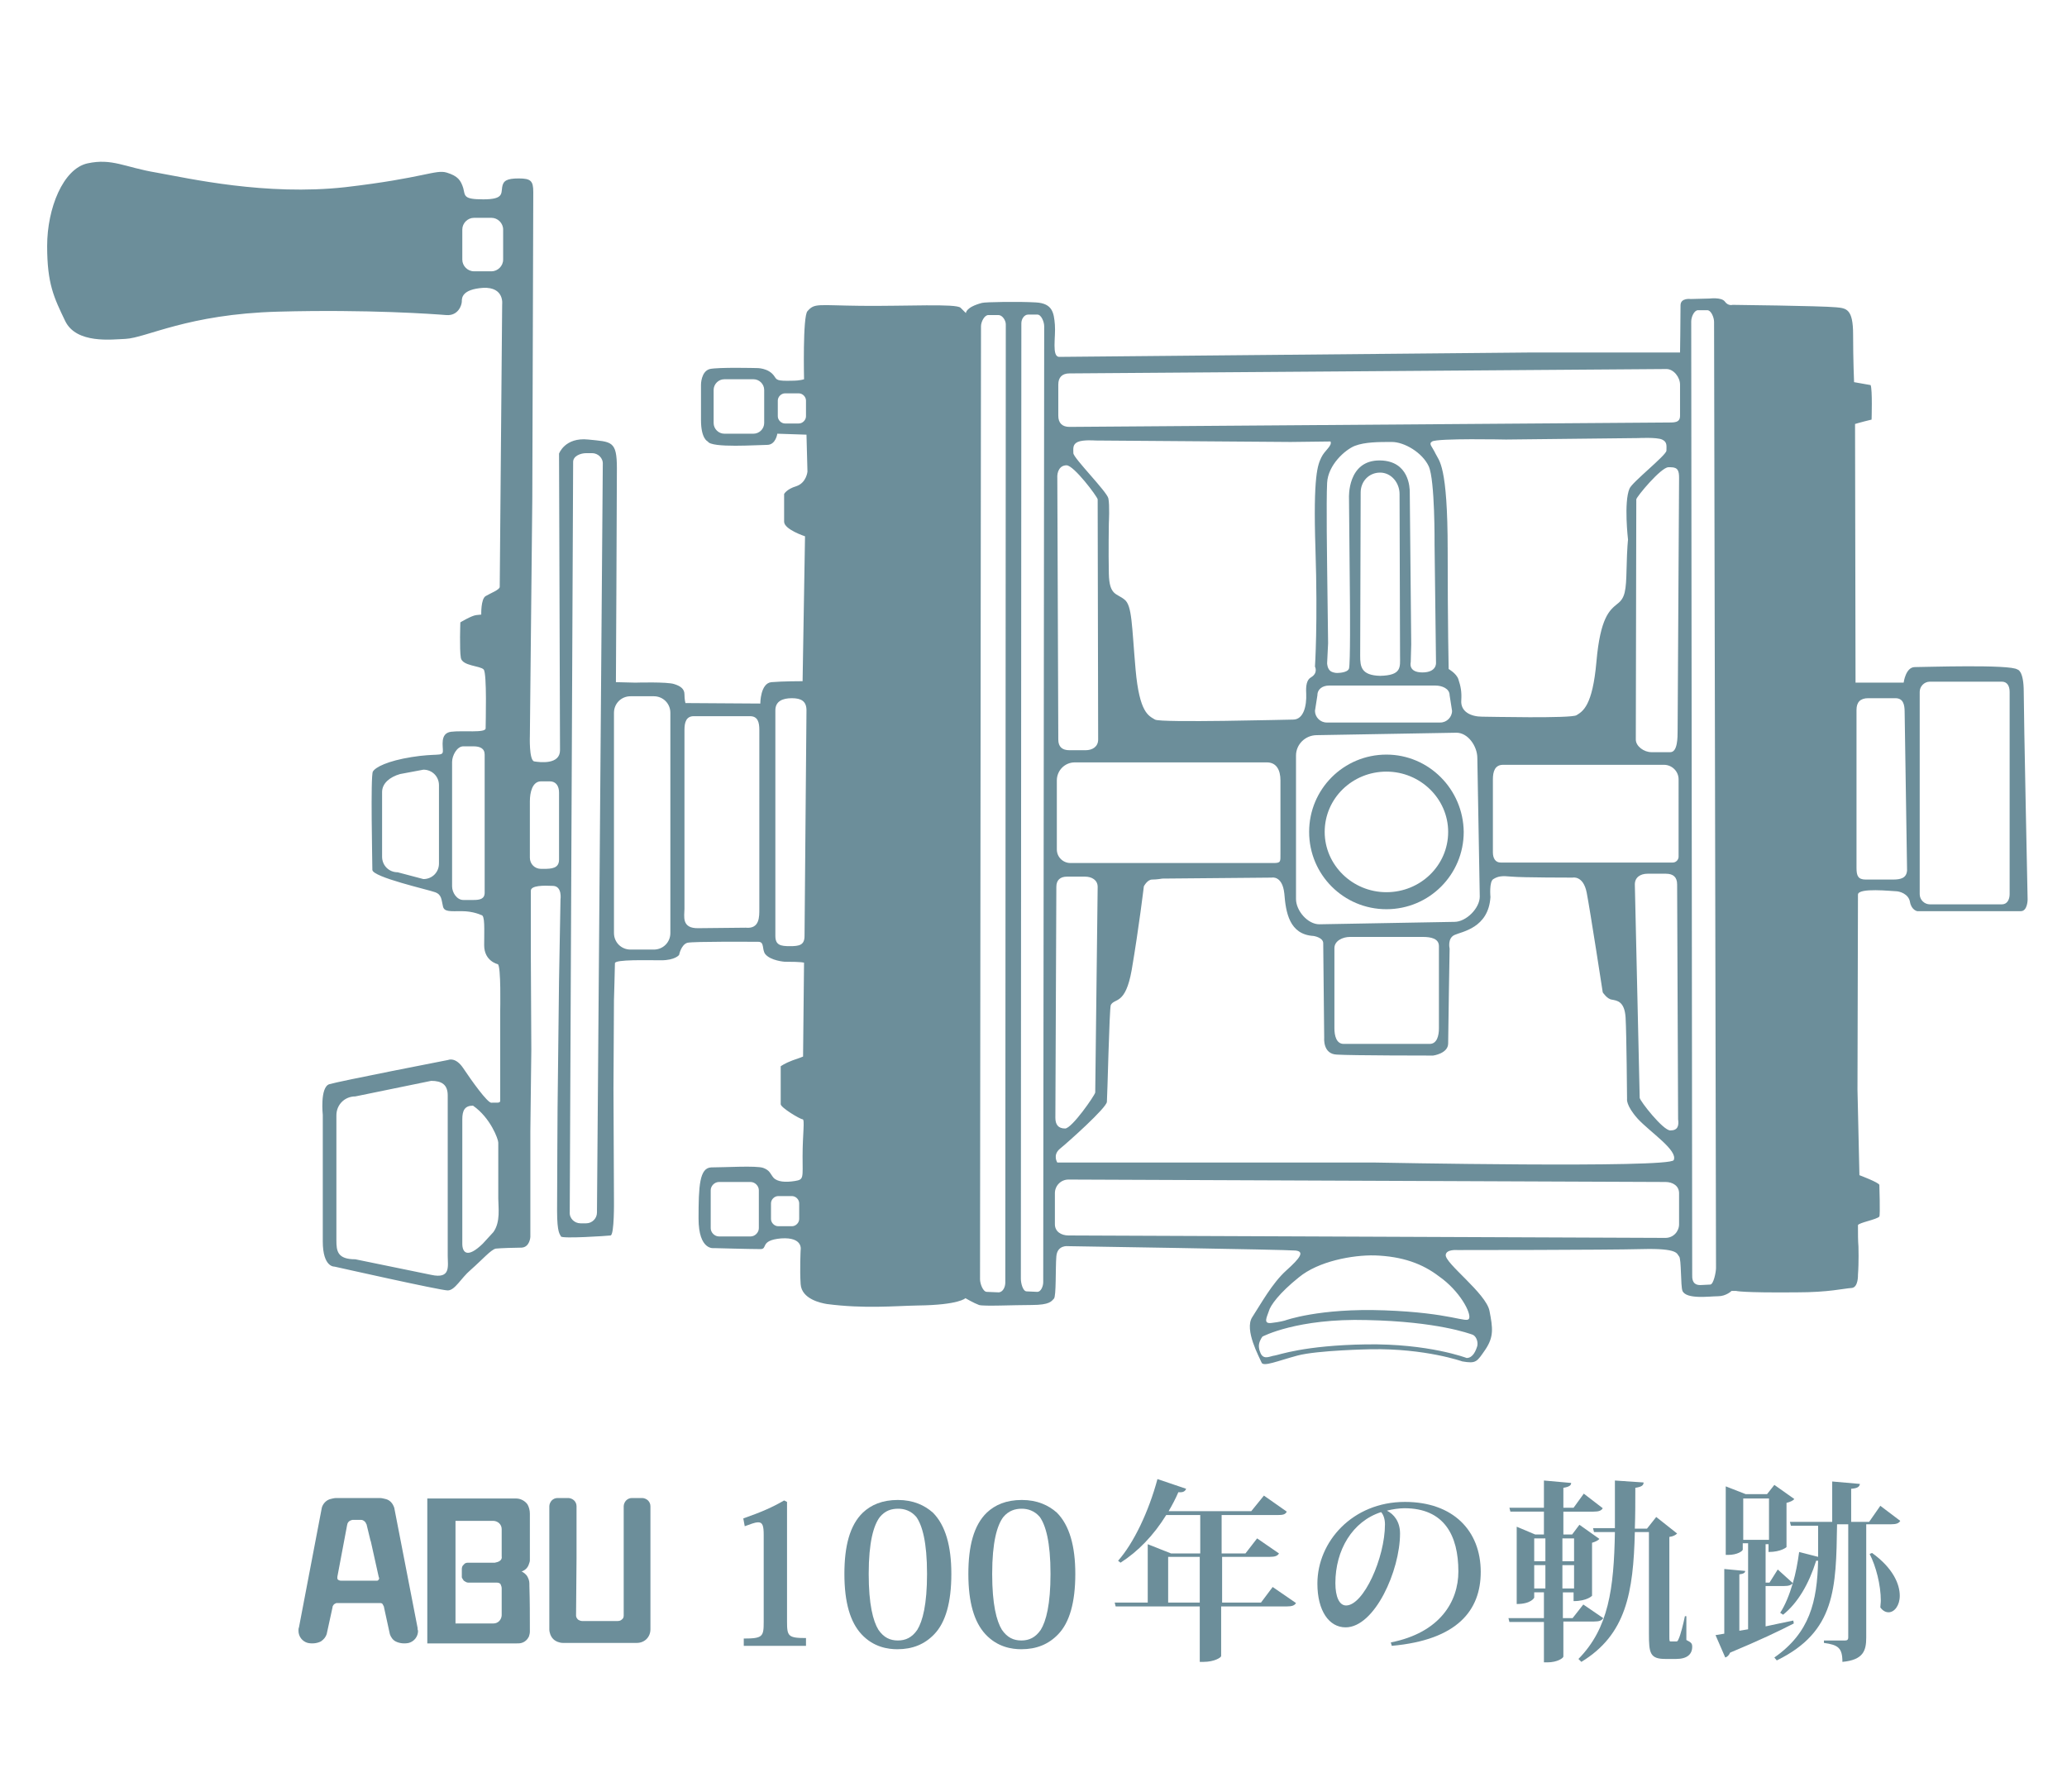 <?xml version="1.0" encoding="utf-8"?>
<!-- Generator: Adobe Illustrator 25.1.0, SVG Export Plug-In . SVG Version: 6.00 Build 0)  -->
<svg version="1.1" id="レイヤー_1" xmlns="http://www.w3.org/2000/svg" xmlns:xlink="http://www.w3.org/1999/xlink" x="0px"
	 y="0px" viewBox="0 0 425.2 368.5" style="enable-background:new 0 0 425.2 368.5;" xml:space="preserve">
<style type="text/css">
	.st0{fill:#6C8E9A;}
</style>
<g>
	<path class="st0" d="M416.3,142.3c0-4.5-1.3-4.6-1.3-4.6c-1.4-1.1-19.2-0.5-21.1-0.5s-2.3,3.2-2.3,3.2h-9.9c0,0-0.1-51.6-0.1-53.2
		c0,0,1.3-0.4,3.4-0.9c0,0,0.2-6.2-0.2-7.1l-3.4-0.6c0,0-0.2-4.5-0.2-9.8c0-5.3-1.4-5.4-3.5-5.6c-3.2-0.3-21.3-0.5-21.3-0.5
		s-0.9,0.3-1.6-0.7c-0.7-0.9-3.1-0.6-3.1-0.6l-3.9,0.1c0,0-2.1-0.3-2.1,1.3c0,3-0.1,9.7-0.1,9.7l-30.8,0c0,0-95.3,0.9-96.9,0.9
		c-1.6,0-0.7-4.1-0.9-6.6c-0.2-2.5-0.5-4.4-3.9-4.6c-3.4-0.2-10.4-0.1-11.1,0.1c-3.4,0.9-3.3,2.1-3.3,2.1s-0.2-0.2-1.1-1.1
		c-0.9-0.9-11.1-0.3-20.5-0.4c-9-0.1-9.5-0.6-11,1.1c-1,1.1-0.7,14-0.7,14s-0.8,0.3-2.4,0.3c-3.3,0.1-3.2-0.2-3.7-0.9
		c-1.2-1.8-3.7-1.7-3.7-1.7s-7.8-0.2-9.6,0.2c-1.8,0.5-1.8,3.2-1.8,3.2s0,3.4,0,7.3s1.4,4.4,1.4,4.4c0.7,1.4,10.3,0.7,12.2,0.7
		c1.8,0,2.1-2.3,2.1-2.3l6,0.2l0.2,7.6c0,0-0.2,2.3-2.3,3c-2,0.6-2.5,1.6-2.5,1.6s0,4.1,0,5.7s4.3,3,4.3,3l-0.5,29.8
		c0,0-4.1,0-6.4,0.2c-2.3,0.2-2.3,4.4-2.3,4.4l-15.4-0.1c0,0-0.2-0.7-0.2-1.8s-0.8-1.7-2.1-2.1c-1.4-0.5-8-0.3-8-0.3l-4-0.1
		c0,0,0.2-38.3,0.2-44c0-5.7-1.1-5.4-5.9-5.9c-4.8-0.5-6,2.9-6,2.9s0.2,58,0.2,61c0,3-4.1,2.5-5.3,2.3c-1.1-0.2-0.9-5.3-0.9-5.3
		l0.5-48.8c0,0,0.2-60.7,0.2-63c0-2.3-0.5-2.8-3-2.8s-3.2,0.5-3.4,1.8c-0.2,1.4,0.2,2.5-3.9,2.5c-4.1,0-3.7-0.7-4.1-2.3
		c-0.5-1.6-1.1-2.5-3.4-3.2c-2.3-0.7-4.6,1.1-20.9,3c-16.3,1.8-32.1-1.8-38.8-3c-6.6-1.1-9.1-3-14.2-1.9c-5,1.1-8.3,9.2-8.3,17
		s1.4,10.6,3.7,15.4c2.3,4.8,9.7,3.8,12.4,3.7c4.3-0.2,12.8-5.1,31.4-5.6c18.6-0.5,32.1,0.5,34.6,0.7c2.5,0.2,3.2-2.1,3.2-2.8
		c0-0.7,0-2.5,4.4-2.8c4.4-0.2,3.9,3.4,3.9,3.4s-0.5,57.5-0.5,58.1c0,0.6-1.9,1.3-2.9,1.9c-1,0.6-0.9,3.8-0.9,3.8s0,0-1,0.1
		c-1,0.1-3.3,1.5-3.3,1.5s-0.2,5.6,0.1,7.3c0.3,1.7,4,1.6,4.7,2.4c0.7,0.8,0.4,11.1,0.4,12.1s-4.7,0.4-7.1,0.7
		c-2.4,0.3-1.6,3.1-1.7,4.1s-1.4,0.3-6.4,1.1c-5,0.8-7.5,2.1-8,3c-0.5,0.9-0.1,18.7-0.1,20.2c0,1.5,11.6,4.1,12.9,4.6
		c1.4,0.5,1.3,1.6,1.6,2.8c0.2,1.3,1.5,1.1,3.9,1.1s4,0.8,4,0.8c0.8,0,0.6,2.9,0.6,6.2c0,3.3,2.8,3.9,2.8,3.9
		c0.7,0.3,0.5,9.5,0.5,9.5s0,18,0,18.6c0,0.6-1,0.3-1.8,0.4c-0.8,0.1-4.2-4.7-5.8-7.1c-1.6-2.4-3.1-1.7-3.1-1.7s-22.6,4.4-24.5,5
		c-1.9,0.7-1.3,6.3-1.3,6.3s0,20.6,0,26c0,5.4,2.4,5.2,2.4,5.2s21.8,4.9,23.3,4.9c1.5,0,2.7-2.5,4.7-4.2c2.5-2.2,4.2-4.2,5.2-4.4
		c0.9-0.1,4.2-0.2,5.3-0.2c1.7-0.1,1.8-2.2,1.8-2.2v-21.7l0.2-16.8l-0.1-19.4v-13.3c0-1.1,2.6-1.1,4.6-1c1.9,0.1,1.5,2.8,1.5,2.8
		l-0.3,16.7l-0.3,26.2c0,0-0.1,16.4-0.1,21.1c0,4.7,0.6,4.8,0.8,5.3c0.2,0.5,9.4-0.1,10.2-0.2c0.8-0.1,0.7-7.3,0.7-7.3l-0.1-22.9
		l0.1-18.2c0,0,0.2-6.8,0.2-7.6s6.7-0.6,9.5-0.6c2.9,0,3.7-1.1,3.7-1.1s0.4-2.1,1.7-2.5c1.3-0.3,13.3-0.2,14.6-0.2
		c1.3,0,0.7,1.5,1.4,2.5c1.1,1.4,4,1.6,4,1.6c3.8,0,4,0.2,4,0.2l-0.2,19.3c0,0-0.7,0.3-2.2,0.8c-1.6,0.6-2.4,1.2-2.4,1.2
		s0,7.1,0,7.8c0,0.7,4,3.1,4.5,3.1c0.5,0,0,3.1,0,7.6c0,4.5,0.3,4.8-1.6,5.1c-1.9,0.3-3.6,0.2-4.4-0.7c-0.6-0.7-0.7-1.5-2.1-2
		c-1.4-0.5-7.9-0.1-10.7-0.1c-2.4,0.1-2.6,3.8-2.6,10.5c0,6.7,3.2,6.1,3.2,6.1s7.3,0.2,9.4,0.2c1.8,0.1-0.2-1.8,4.4-2.2
		c4.6-0.3,4,2.4,4,2.4s-0.2,4,0,7c0.2,3.1,4.2,3.9,5.4,4.1c7.7,1,13.8,0.4,18.7,0.3c8.5-0.1,9.8-1.5,9.8-1.5s1.7,1,2.8,1.4
		c1,0.3,7,0,10.8,0c3.8,0,4.1-0.8,4.6-1.3c0.5-0.5,0.3-6.3,0.5-8.7c0.2-2.4,2.4-2.1,2.4-2.1s44.9,0.7,46.8,0.9s1,1.5-1.9,4.1
		c-2.9,2.6-5.3,7-7,9.6c-1.7,2.6,1.5,8.3,1.9,9.3c0.3,1,3.3-0.3,7.4-1.4s15.1-1.3,15.1-1.3c11.2-0.2,18.8,2.5,18.8,2.5
		c2.9,0.5,3,0.1,4.8-2.5c1.7-2.6,1.5-4.3,0.8-7.9c-0.7-3.6-9.2-9.8-9-11.5c0.1-1.2,2.4-1,2.4-1s30.4,0,38-0.2c7.6-0.2,7.1,1,7.6,1.5
		s0.3,6.1,0.7,7.1c0.8,1.8,5.6,1.1,7.3,1.1s2.8-1.1,2.8-1.1h0.9c0,0,1.1,0.4,12.4,0.3c6.8,0,9.7-0.8,11.4-0.9
		c1.4-0.1,1.3-2.7,1.3-2.7c0.2-2.6,0.1-5.8,0.1-5.8c-0.1-1.3-0.1-2.5-0.1-4.4c0-0.5,4-1.2,4.4-1.8c0.2-0.3,0-6.5,0-6.5
		c-0.1-0.5-4.1-2-4.1-2l-0.4-17.6c0,0,0.1-38.5,0.1-40.1c0-1.5,7.1-0.7,7.8-0.7s2.6,0.5,2.9,2.2c0.3,1.7,1.5,1.9,1.5,1.9
		s19.9,0,21.3,0c1.4,0,1.4-2.4,1.4-2.4S416.3,146.7,416.3,142.3z M157.2,87c0,1.2-1,2.2-2.2,2.2h-6c-1.2,0-2.2-1-2.2-2.2v-6.8
		c0-1.2,1-2.2,2.2-2.2h6c1.2,0,2.2,1,2.2,2.2V87z M165.8,85.6c0,0.8-0.7,1.5-1.5,1.5h-2.8c-0.8,0-1.5-0.7-1.5-1.5v-3.2
		c0-0.8,0.7-1.5,1.5-1.5h2.8c0.8,0,1.5,0.7,1.5,1.5V85.6z M90.3,177.6c0,1.8-1.4,3.2-3.2,3.2l-5.3-1.4c-1.8,0-3.2-1.4-3.2-3.2v-13.3
		c0-1.8,1.6-3.1,3.7-3.7l4.8-0.9c1.8,0,3.2,1.4,3.2,3.2V177.6z M99.7,183.6c0,1.3-1,1.5-2.3,1.5h-2.1c-1.3,0-2.3-1.5-2.3-2.8v-25.6
		c0-1.3,1-3.2,2.3-3.2h2.1c1.3,0,2.3,0.4,2.3,1.7V183.6z M88.7,262.2L73.1,259c-3.7,0-3.9-1.7-3.9-3.9v-25.7c0-2.2,1.7-3.9,3.9-3.9
		l15.6-3.2c2.2,0,3.4,0.8,3.4,3v33C92.1,260.4,92.8,263.1,88.7,262.2z M101.5,253.4l-2.2,2.4c-3.2,3.1-4.2,1.8-4.2,0v-25.6
		c0-1.8,0.5-2.8,2.2-2.8c3.6,2.5,5.2,6.9,5.2,7.6v11.5C102.5,248.3,103,251.3,101.5,253.4z M103.5,53.4c0,1.3-1.1,2.4-2.4,2.4h-3.6
		c-1.3,0-2.4-1.1-2.4-2.4v-6.2c0-1.3,1.1-2.4,2.4-2.4h3.6c1.3,0,2.4,1.1,2.4,2.4V53.4z M115,176.8c0,1.8-1.5,1.9-3.2,1.9h-0.5
		c-1.3,0-2.3-1-2.3-2.3v-11.6c0-1.8,0.5-4.1,2.3-4.1h1.8c1.3,0,1.9,1,1.9,2.3V176.8z M122.8,249.4c0,1.2-1,2.2-2.2,2.2h-1.2
		c-1.2,0-2.3-1-2.2-2.3L117.9,95c0-1.2,1.5-1.8,2.7-1.8h1.2c1.2,0,2.3,1,2.2,2.3L122.8,249.4z M137.9,191.9c0,1.9-1.5,3.4-3.4,3.4
		h-4.8c-1.9,0-3.4-1.5-3.4-3.4v-45.3c0-1.9,1.5-3.4,3.4-3.4h4.8c1.9,0,3.4,1.5,3.4,3.4V191.9z M156.2,186.9c0,1.6,0.1,4.2-2.8,3.9
		l-9.7,0.1c-3.6,0.1-2.9-2.5-2.9-4v-36.8c0-1.6,0.4-2.8,1.9-2.8h11.6c1.6,0,1.9,1.3,1.9,2.8V186.9z M156.1,252.6
		c0,0.9-0.8,1.7-1.7,1.7h-6.5c-0.9,0-1.7-0.8-1.7-1.7v-7.8c0-0.9,0.8-1.7,1.7-1.7h6.5c0.9,0,1.7,0.8,1.7,1.7V252.6z M164.4,250.7
		c0,0.8-0.7,1.5-1.5,1.5h-2.8c-0.8,0-1.5-0.7-1.5-1.5v-3.2c0-0.8,0.7-1.5,1.5-1.5h2.8c0.8,0,1.5,0.7,1.5,1.5V250.7z M165.5,192.5
		c0,1.9-1.1,2.1-3,2.1c-1.9,0-3-0.2-3-2.1v-46.4c0-1.9,1.5-2.5,3.4-2.5s3,0.6,3,2.5L165.5,192.5z M206.8,263.8c0,0.9-0.5,2-1.4,2
		l-2.4-0.1c-0.8,0-1.4-1.7-1.4-2.6l0.2-196c0-0.9,0.7-2.3,1.5-2.3h2.1c0.8,0,1.5,1.1,1.5,1.9L206.8,263.8z M214.6,263.7
		c0,0.9-0.5,2-1.2,2l-2.2-0.1c-0.8,0-1.2-1.7-1.2-2.6l0.1-196.5c0-0.9,0.6-1.8,1.4-1.8h1.9c0.8,0,1.4,1.5,1.4,2.4L214.6,263.7z
		 M219.4,95.7c1.5,0,6.3,6.4,6.4,7l0.1,49.4c0,1.5-1.2,2.2-2.6,2.2h-3.3c-1.5,0-2.3-0.7-2.3-2.2l-0.2-53.7
		C217.4,97,218,95.7,219.4,95.7z M262,177.5h-41.8c-1.5,0-2.8-1.2-2.8-2.8v-14.2c0-2,1.6-3.7,3.7-3.7h39.5c2,0,2.8,1.6,2.8,3.7v15.1
		C263.4,177.2,263.5,177.5,262,177.5z M228.5,206.7c0.8-1.5,3,0.1,4.3-7.2c1.5-8.8,2.5-17.2,2.5-17.2s0.7-1.4,1.7-1.4
		s2.1-0.2,2.1-0.2l22.5-0.2c0,0,2.2-0.5,2.6,3.3c0.3,3.8,1,8.4,6,8.7c0,0,2.1,0.3,2,1.6l0.2,19.4c0,0-0.3,3.3,2.6,3.4
		c2.9,0.2,19.8,0.2,19.8,0.2s3.1-0.4,3.1-2.5s0.3-19.5,0.3-19.5s-0.5-2.1,1-2.8c1.5-0.7,7-1.4,7.4-7.8c0,0-0.3-3.2,0.6-3.7
		c1-0.6,1.7-0.7,3.8-0.5c2.1,0.2,12.5,0.2,12.5,0.2s2.2-0.5,2.9,3.1c0.7,3.6,3.3,20.5,3.3,20.5s0.9,1.4,1.9,1.5
		c1,0.2,2.6,0.3,2.8,3.7c0.2,3.4,0.3,16.7,0.3,16.7s-0.3,1.3,2.2,4.1c2.6,2.8,8.3,6.5,7.4,8.5c-0.7,1.7-61.5,0.5-61.5,0.5h-65.3
		c0,0-1-1.5,0.5-2.8c1.5-1.2,9.7-8.5,9.7-9.7C227.8,225.6,228.2,207.4,228.5,206.7z M295.3,141c1.3,0,2.9,0.6,2.9,2l0.5,3.2
		c0,1.3-1.1,2.4-2.4,2.4h-23.4c-1.3,0-2.4-1.1-2.4-2.4l0.5-3.2c0-1.3,1.1-2,2.4-2H295.3z M279.8,134.9l0.1-33.6c0-2.3,1.7-4.1,4-4.1
		s4,2.1,4,4.4l0.1,33.3c0,2.3,0.4,4-4.1,4.1C280,138.9,279.8,137.1,279.8,134.9z M270.9,151.2l28.7-0.5c2.4,0,4.3,2.8,4.3,5.2
		l0.5,28.5c0,2.4-2.8,5.2-5.2,5.2l-27.8,0.5c-2.4,0-4.8-2.8-4.8-5.2v-29.5C266.6,153.1,268.5,151.2,270.9,151.2z M296,194.6v16.9
		c0,1.5-0.4,3.2-1.9,3.2h-17.7c-1.5,0-1.9-1.7-1.9-3.2V195c0-1.5,1.7-2.3,3.2-2.3h15C294.3,192.7,296,193,296,194.6z M343.6,232.5
		c-1.5,0-6.2-6-6.3-6.7l-1-43.9c0-1.5,1.2-2.2,2.6-2.2h3.8c1.5,0,2.3,0.7,2.3,2.2l0.2,48.3C345.4,231.6,345.1,232.5,343.6,232.5z
		 M345.3,176.2c0,0.6-0.5,1.2-1.2,1.2h-35.4c-1.1,0-1.6-0.9-1.6-2.1v-15c0-1.6,0.4-3,2.1-3h33.1c1.6,0,3,1.3,3,3V176.2z
		 M335.2,100.5c-1.2,2.8-0.3,10.5-0.3,10.5s-0.2,1.5-0.3,6c-0.1,4.5-0.3,6-1.9,7.2c-1.6,1.3-3.5,2.8-4.3,11.9
		c-0.8,9.1-2.8,10.2-4.1,11c-1.1,0.7-18.3,0.3-19.4,0.3c-2.3,0-4.5-1-4.3-3.4c0.1-1.7-0.1-2.8-0.6-4.3c-0.4-1.2-2-2.1-2-2.1
		s-0.2-9.1-0.2-24.4c0-17.7-1.8-18.4-2.5-19.9c-0.7-1.5-1.5-2-0.7-2.5c1.1-0.7,15.2-0.4,15.2-0.4l27.2-0.3c0,0,3.8-0.2,4.9,0.3
		c1.1,0.5,0.9,1.3,0.9,2.3C342.7,93.7,335.7,99.2,335.2,100.5z M295.1,111.9l0.3,24.4c0,0,0.2,2-2.8,2s-2.4-2.1-2.4-2.1l0.1-3.7
		c0,0-0.3-30.5-0.3-31.3c0-0.8-0.1-6.4-6.1-6.5c-6.8-0.1-6.4,7.7-6.4,7.7l0.2,21.9c0,0,0.1,12.3-0.2,13.2c-0.3,0.9-2.3,0.9-2.3,0.9
		s-0.6,0.1-1.4-0.3c-0.8-0.5-0.8-1.7-0.8-1.7l0.2-4.1l-0.2-15.8c0,0-0.2-13.5,0-17.2c0.2-3.7,3.7-6.8,5.7-7.6
		c2.1-0.8,4.9-0.8,7.6-0.8c2.6,0,6.3,2.2,7.6,5S295.1,111.9,295.1,111.9z M271.8,94.1c-0.7,1.5-1.7,3.5-1.2,18.8
		c0.5,15.3-0.1,24.2-0.1,24.2s0.7,1.3-0.8,2.2c-0.9,0.5-1.1,1.7-1,3.4c0.1,2.4-0.5,5.3-2.7,5.3c-1,0-27.3,0.7-28.4,0
		c-1.3-0.8-3.2-1.3-4-10.3c-0.8-9.1-0.7-13.2-2.3-14.4c-1.6-1.3-3.1-0.8-3.2-5.3c-0.1-4.5,0-10.4,0-10.4s0.2-3.7-0.1-5.1
		c-0.3-1.4-7.2-8.3-7.2-9.3c0-0.9-0.2-1.8,0.9-2.3c1.1-0.5,3.6-0.3,3.6-0.3l40.2,0.3l8.2-0.1C274.1,91.7,272.5,92.6,271.8,94.1z
		 M217.3,182.4c0-1.4,0.8-2.1,2.2-2.1h3.7c1.4,0,2.6,0.7,2.6,2.1l-0.5,42.3c-0.1,0.6-4.8,7.4-6.2,7.4c-1.4,0-2-0.8-2-2.2
		L217.3,182.4z M303.9,276.8c-0.3,1-0.9,2.5-2.2,2.5c0,0-7.8-3-20.7-2.8c-12.8,0.2-18,2.2-18.8,2.3c-0.9,0.1-2.1,0.9-2.8-0.3
		c0,0-0.6-1.1-0.4-2.1c0.2-0.9,0.7-1.5,0.7-1.5s7.1-3.8,21.5-3.4c14.5,0.3,21.1,2.8,21.7,3S304.1,275.7,303.9,276.8z M302.2,271.2
		c-0.5,1-3.6-1.2-17.4-1.7c-13.5-0.5-20.5,2.1-20.5,2.1s-1,0.3-2.8,0.5c-1.7,0.2-0.9-1.2-0.5-2.4c0.3-1.2,2.2-3.8,6.2-7
		c4-3.3,11-4.6,15.6-4.5c5.7,0.2,9.8,1.7,13.2,4.3C300.3,265.5,302.7,270.1,302.2,271.2z M345.4,251.8c0,1.5-1.2,2.8-2.8,2.8
		l-122.8-0.5c-1.5,0-2.8-0.8-2.8-2.3v-6.4c0-1.5,1.2-2.8,2.8-2.8l122.8,0.5c1.5,0,2.8,0.8,2.8,2.3V251.8z M345.1,150.2
		c0,1.5,0,4.5-1.5,4.5h-3.9c-1.5,0-3.2-1.2-3.2-2.6l0.1-49.4c0.1-0.6,5.1-6.6,6.6-6.6h0.5c1.5,0,1.7,0.8,1.7,2.2L345.1,150.2z
		 M345.6,85.5c0,1.5-1.2,1.4-2.8,1.4L220,87.8c-1.5,0-2.3-0.8-2.3-2.3v-6.4c0-1.5,0.8-2.3,2.3-2.3l122.8-0.9c1.5,0,2.8,1.7,2.8,3.2
		V85.5z M351.8,264.2l-2,0.1c-0.8,0-1.8-0.2-1.7-2.2l-0.2-196c0-0.9,0.6-2.3,1.4-2.3h1.9c0.8,0,1.4,1.5,1.4,2.4l0.4,194.6
		C353,261.6,352.5,264.2,351.8,264.2z M389.4,180.9h-5.6c-1.6,0-1.9-0.8-1.9-2.4V146c0-1.6,0.8-2.4,2.4-2.4h5.6
		c1.6,0,1.9,1.3,1.9,2.8l0.5,32.6C392.2,180.6,391,180.9,389.4,180.9z M413.4,183.9c0,1.1-0.5,2.1-1.6,2.1H397
		c-1.1,0-2.1-0.9-2.1-2.1v-41.6c0-1.1,0.9-2.1,2.1-2.1h14.8c1.1,0,1.6,0.9,1.6,2.1V183.9z"/>
	<path class="st0" d="M285.2,155.2c-8.8,0-15.9,7.1-15.9,15.9c0,8.8,7.1,15.9,15.9,15.9c8.8,0,15.9-7.1,15.9-15.9
		C301,162.3,293.9,155.2,285.2,155.2z M285.2,183.5c-7,0-12.7-5.6-12.7-12.4c0-6.9,5.7-12.4,12.7-12.4c7,0,12.7,5.6,12.7,12.4
		C297.9,178,292.2,183.5,285.2,183.5z"/>
</g>
<g>
	<path class="st0" d="M157.1,315.7c0-1.8-0.2-2.6-1.1-2.6c-0.8,0-1.6,0.4-2.8,0.8l-0.3-1.6c3.7-1.3,6-2.3,8.4-3.7l0.6,0.3v24.6
		c0,3,0.2,3.4,3.9,3.4v1.6H153V337c3.9,0,4.1-0.4,4.1-3.4V315.7z"/>
	<path class="st0" d="M177.2,336.1c-2.3-2.5-3.5-6.5-3.5-12.4c0-5.7,1.1-10,3.8-12.6c1.7-1.6,4-2.6,7.2-2.6c3.2,0,5.5,1.1,7.2,2.6
		c2.6,2.6,3.8,6.9,3.8,12.6c0,5.9-1.2,10-3.5,12.4c-2,2.1-4.5,3.1-7.6,3.1C182.7,339.2,179.7,338.8,177.2,336.1z M181,312
		c-1.3,1.7-2.3,5.2-2.3,11.7c0,6.3,0.9,9.7,2,11.5c1.1,1.6,2.4,2.2,4,2.2c1.6,0,2.9-0.6,4-2.2c1.1-1.8,2-5.2,2-11.5
		c0-6.6-1-10-2.2-11.7c-1.1-1.3-2.5-1.7-3.7-1.7C183.3,310.3,182.1,310.7,181,312z"/>
	<path class="st0" d="M202.7,336.1c-2.3-2.5-3.5-6.5-3.5-12.4c0-5.7,1.1-10,3.8-12.6c1.7-1.6,4-2.6,7.2-2.6c3.2,0,5.5,1.1,7.2,2.6
		c2.6,2.6,3.8,6.9,3.8,12.6c0,5.9-1.2,10-3.5,12.4c-2,2.1-4.5,3.1-7.6,3.1C208.2,339.2,205.2,338.8,202.7,336.1z M206.4,312
		c-1.3,1.7-2.3,5.2-2.3,11.7c0,6.3,0.9,9.7,2,11.5c1.1,1.6,2.4,2.2,4,2.2s2.9-0.6,4-2.2c1.1-1.8,2-5.2,2-11.5c0-6.6-1-10-2.2-11.7
		c-1.1-1.3-2.5-1.7-3.7-1.7C208.8,310.3,207.5,310.7,206.4,312z"/>
	<path class="st0" d="M261.8,326.4l4.8,3.3c-0.3,0.5-0.8,0.7-2,0.7h-13.4v10.2c0,0.3-1.4,1.2-3.6,1.2h-0.8v-11.4h-17.3l-0.2-0.8h6.8
		v-12l4.8,1.9h6v-7.9h-7c-2.6,4.2-5.8,7.5-9.4,9.8l-0.5-0.4c3.2-3.6,6.3-10.1,8.1-16.8l5.9,2c-0.2,0.5-0.6,0.8-1.6,0.7
		c-0.6,1.4-1.3,2.7-2,3.9h17l2.6-3.2l4.7,3.3c-0.3,0.6-0.8,0.7-1.9,0.7h-11.5v7.9h4.9l2.4-3.1l4.5,3.1c-0.3,0.5-0.8,0.7-1.9,0.7
		h-9.8v9.4h8L261.8,326.4z M240.3,329.6h6.5v-9.4h-6.5V329.6z"/>
	<path class="st0" d="M286.1,337.8c10.1-2,13.9-8.4,13.9-14.6c0-7.4-2.9-13-11.1-13c-1,0-2.5,0.2-3.6,0.5c1.4,0.7,2.7,2.2,2.7,4.7
		c0,7.6-5.2,19.3-11.2,19.3c-3.4,0-5.8-3.4-5.8-9c0-8.6,7.2-16.8,18-16.8c9.9,0,15.6,5.9,15.6,14.4c0,7.9-4.8,14-18.3,15.2
		L286.1,337.8z M284.1,311c-5.9,1.9-9.4,7.8-9.4,14.6c0,2.8,0.8,4.6,2.2,4.6c3.6,0,8-9.8,8-16.7C284.9,312.3,284.5,311.4,284.1,311z
		"/>
	<path class="st0" d="M329.8,332.8c-0.3,0.5-0.8,0.7-1.9,0.7h-6.3v7.2c0,0.3-1.2,1.2-3.3,1.2h-0.7v-8.3h-7.1l-0.2-0.8h7.3v-5.3h-2
		v1.1c0,0-0.6,1.3-3.6,1.3V314l3.8,1.6h1.8v-4.7h-6.9l-0.2-0.8h7.1v-5.6l5.6,0.5c0,0.5-0.4,0.8-1.6,1v4.1h2.1l2.1-2.9l3.9,3
		c-0.3,0.5-0.8,0.7-1.9,0.7h-6.2v4.7h1.8l1.5-2l4.1,2.9c-0.2,0.3-0.8,0.6-1.5,0.8v10.9c0,0-1,1.1-3.8,1.1v-1.8h-2.2v5.3h2l2.2-2.8
		L329.8,332.8z M317.9,316.4h-2.3v4.7h2.3V316.4z M315.6,321.9v4.8h2.3v-4.8H315.6z M323.8,316.4h-2.4v4.7h2.4V316.4z M321.4,326.7
		h2.4v-4.8h-2.4V326.7z M346.9,332.3l0,5c1,0.5,1.2,0.7,1.2,1.4c0,1.5-1,2.5-3.3,2.5h-2.2c-3.2,0-3.4-1.2-3.4-5.2v-20.9h-2.9
		c-0.3,12.5-1.8,21.1-11,26.7l-0.6-0.6c6.2-6.3,7.3-14.4,7.5-26.1h-4.3l-0.2-0.8h4.5c0-3,0-6.3,0-9.8l5.9,0.4c0,0.6-0.4,0.9-1.7,1.1
		c0,2.9,0,5.7-0.1,8.4h2.5l1.9-2.4l4.3,3.4c-0.3,0.3-0.8,0.6-1.6,0.7v20.3c0,1.1,0,1.2,0.3,1.2h1.1c0.2,0,0.3,0,0.5-0.5
		c0.4-0.8,1-3.2,1.3-4.7H346.9z"/>
	<path class="st0" d="M386.8,309.7l4.1,3.1c-0.3,0.5-0.8,0.7-1.9,0.7h-5.1v23.3c0,2.7-0.6,4.6-4.9,5c0-2.9-0.9-3.5-3.8-3.9v-0.5h4.4
		c0.4,0,0.6-0.2,0.6-0.6v-23.3h-2.3c-0.2,13.2-0.3,22.1-12.4,28l-0.5-0.6c7.3-5.1,8.8-11.5,9-19.9l-0.4,0c-1.5,4.8-3.8,8.7-6.8,11.1
		l-0.6-0.4c1-1.5,1.9-3.7,2.6-6.1h0c-0.3,0.4-0.8,0.6-1.8,0.6h-3.8v8.3c1.8-0.4,3.8-0.8,5.7-1.2l0.1,0.6c-2.9,1.5-7.1,3.5-13.1,6
		c-0.2,0.5-0.6,0.9-1,1l-2-4.6l1.8-0.3v-13.3l4.3,0.4c0,0.4-0.4,0.6-1.2,0.7v11.6l1.8-0.3v-17.7h-1.1v1.3c0,0.3-1.1,1.1-3,1.1H355
		v-14.1l4.1,1.6h4.4l1.5-1.9l4.1,2.9c-0.2,0.3-0.8,0.6-1.6,0.8v9.1c0,0-1.1,1-3.7,1v-1.6h-0.6v7.9h0.8l1.7-2.7l3.1,2.8
		c0.6-2,1-4.2,1.3-6.4l3.9,1c0-2,0-4.2,0-6.4h-5.6l-0.2-0.8h8.7v-8.3l5.7,0.5c-0.1,0.6-0.5,0.9-1.8,1v6.8h3.7L386.8,309.7z
		 M358.6,316.7h5.3v-8.5h-5.3V316.7z M385.1,319.4c4.3,3.1,5.7,6.4,5.7,8.8c0,2-1.1,3.4-2.3,3.4c-0.6,0-1.2-0.3-1.7-1
		c0-0.4,0.1-0.9,0.1-1.4c0-3.2-1-7.1-2.3-9.6L385.1,319.4z"/>
</g>
<g>
	<path class="st0" d="M118.6,320.3l0-10.5c0-0.5-0.2-0.9-0.5-1.2c-0.3-0.3-0.8-0.5-1.2-0.5l-2.2,0c-0.5,0-0.9,0.2-1.2,0.5
		c-0.3,0.3-0.5,0.8-0.5,1.2l0,25.3c0,0.7,0.3,1.5,0.8,2c0.5,0.5,1.3,0.8,2,0.8h15.2c0.8,0,1.5-0.3,2-0.8c0.5-0.5,0.8-1.2,0.8-2
		l0-25.3c0-0.5-0.2-0.9-0.5-1.2c-0.3-0.3-0.8-0.5-1.2-0.5H130c-0.5,0-0.9,0.2-1.2,0.5c-0.3,0.3-0.5,0.8-0.5,1.2l0,19.5l0,3
		c0,0.3-0.1,0.6-0.4,0.8c-0.2,0.2-0.5,0.3-0.9,0.3l-7.2,0c-0.3,0-0.6-0.1-0.9-0.3c-0.2-0.2-0.4-0.5-0.4-0.8L118.6,320.3z"/>
	<path class="st0" d="M85.9,334.8l-4.8-24.7c-0.3-0.9-0.9-1.6-1.8-1.8c-0.4-0.1-0.8-0.2-1.2-0.2h-8.9c-0.4,0-0.8,0.1-1.2,0.2
		c-0.8,0.2-1.4,0.8-1.7,1.5c0,0.1-0.1,0.2-0.1,0.3l-4.7,24.6c-0.1,0.2-0.1,0.5-0.1,0.7c0,1.2,0.8,2.2,1.9,2.5
		c0.9,0.2,1.9,0.1,2.7-0.3c0.6-0.4,1-0.9,1.2-1.5l1.2-5.5c0-0.2,0.1-0.4,0.2-0.5c0.1-0.2,0.4-0.3,0.6-0.4h4.5h4.5
		c0.3,0,0.5,0.1,0.6,0.4c0.1,0.2,0.2,0.3,0.2,0.5l1.2,5.5c0.2,0.6,0.6,1.2,1.2,1.5c0.8,0.4,1.8,0.5,2.7,0.3c1.1-0.3,1.9-1.3,1.9-2.5
		C85.9,335.2,85.9,335,85.9,334.8z M77.9,324.9c-0.1,0.1-0.2,0.2-0.3,0.2c0,0-0.1,0-0.1,0l-7.3,0c-0.2,0-0.3,0-0.5-0.1
		c-0.2-0.1-0.3-0.2-0.3-0.4c0-0.1,0-0.2,0-0.3l2-10.6c0,0,0,0,0,0c0-0.1,0.1-0.3,0.1-0.4c0.2-0.4,0.5-0.6,1-0.7l0.2,0h1.3
		c0,0,0.1,0,0.1,0l0.2,0c0.4,0,0.8,0.3,1,0.7c0,0.1,0,0.1,0.1,0.2l0.8,3.3l0.1,0.3l1.6,7.2c0.1,0.2,0.1,0.3,0.1,0.5
		C78,324.7,77.9,324.8,77.9,324.9z"/>
	<path class="st0" d="M108.9,326.1l0-0.4c0-0.6-0.2-1.1-0.5-1.6c-0.3-0.4-0.7-0.7-1.1-0.9c0.7-0.2,1.3-0.8,1.5-1.5
		c0.1-0.3,0.2-0.5,0.2-0.8l0-9.6c0-0.7-0.2-1.4-0.5-1.9c-0.5-0.7-1.4-1.2-2.3-1.2l-18.2,0h-0.1V338h18.4c0.3,0,0.7,0,1-0.1
		c0.7-0.2,1.2-0.7,1.5-1.3c0.1-0.3,0.2-0.7,0.2-1C109,332.4,109,329.2,108.9,326.1z M95.4,325.1c0.3,0.2,0.6,0.4,0.9,0.4l5.9,0
		c0.3,0,0.7,0.1,0.8,0.4c0.1,0.2,0.2,0.5,0.2,0.8v5.5c0,0.4-0.2,0.9-0.5,1.2c-0.3,0.3-0.7,0.5-1.2,0.5h-7.8v-21.1h7.8
		c0.4,0,0.9,0.2,1.2,0.5c0.3,0.3,0.5,0.7,0.5,1.2l0,3.2l0,1.1v1.3c0.1,0.5-0.2,0.9-0.7,1.1c-0.2,0.1-0.4,0.1-0.7,0.2h-5.5
		c-0.4,0-0.7,0.1-0.9,0.4c-0.3,0.2-0.4,0.6-0.4,0.9l0,0.6l0,1.1C95,324.5,95.2,324.8,95.4,325.1z"/>
</g>
</svg>
